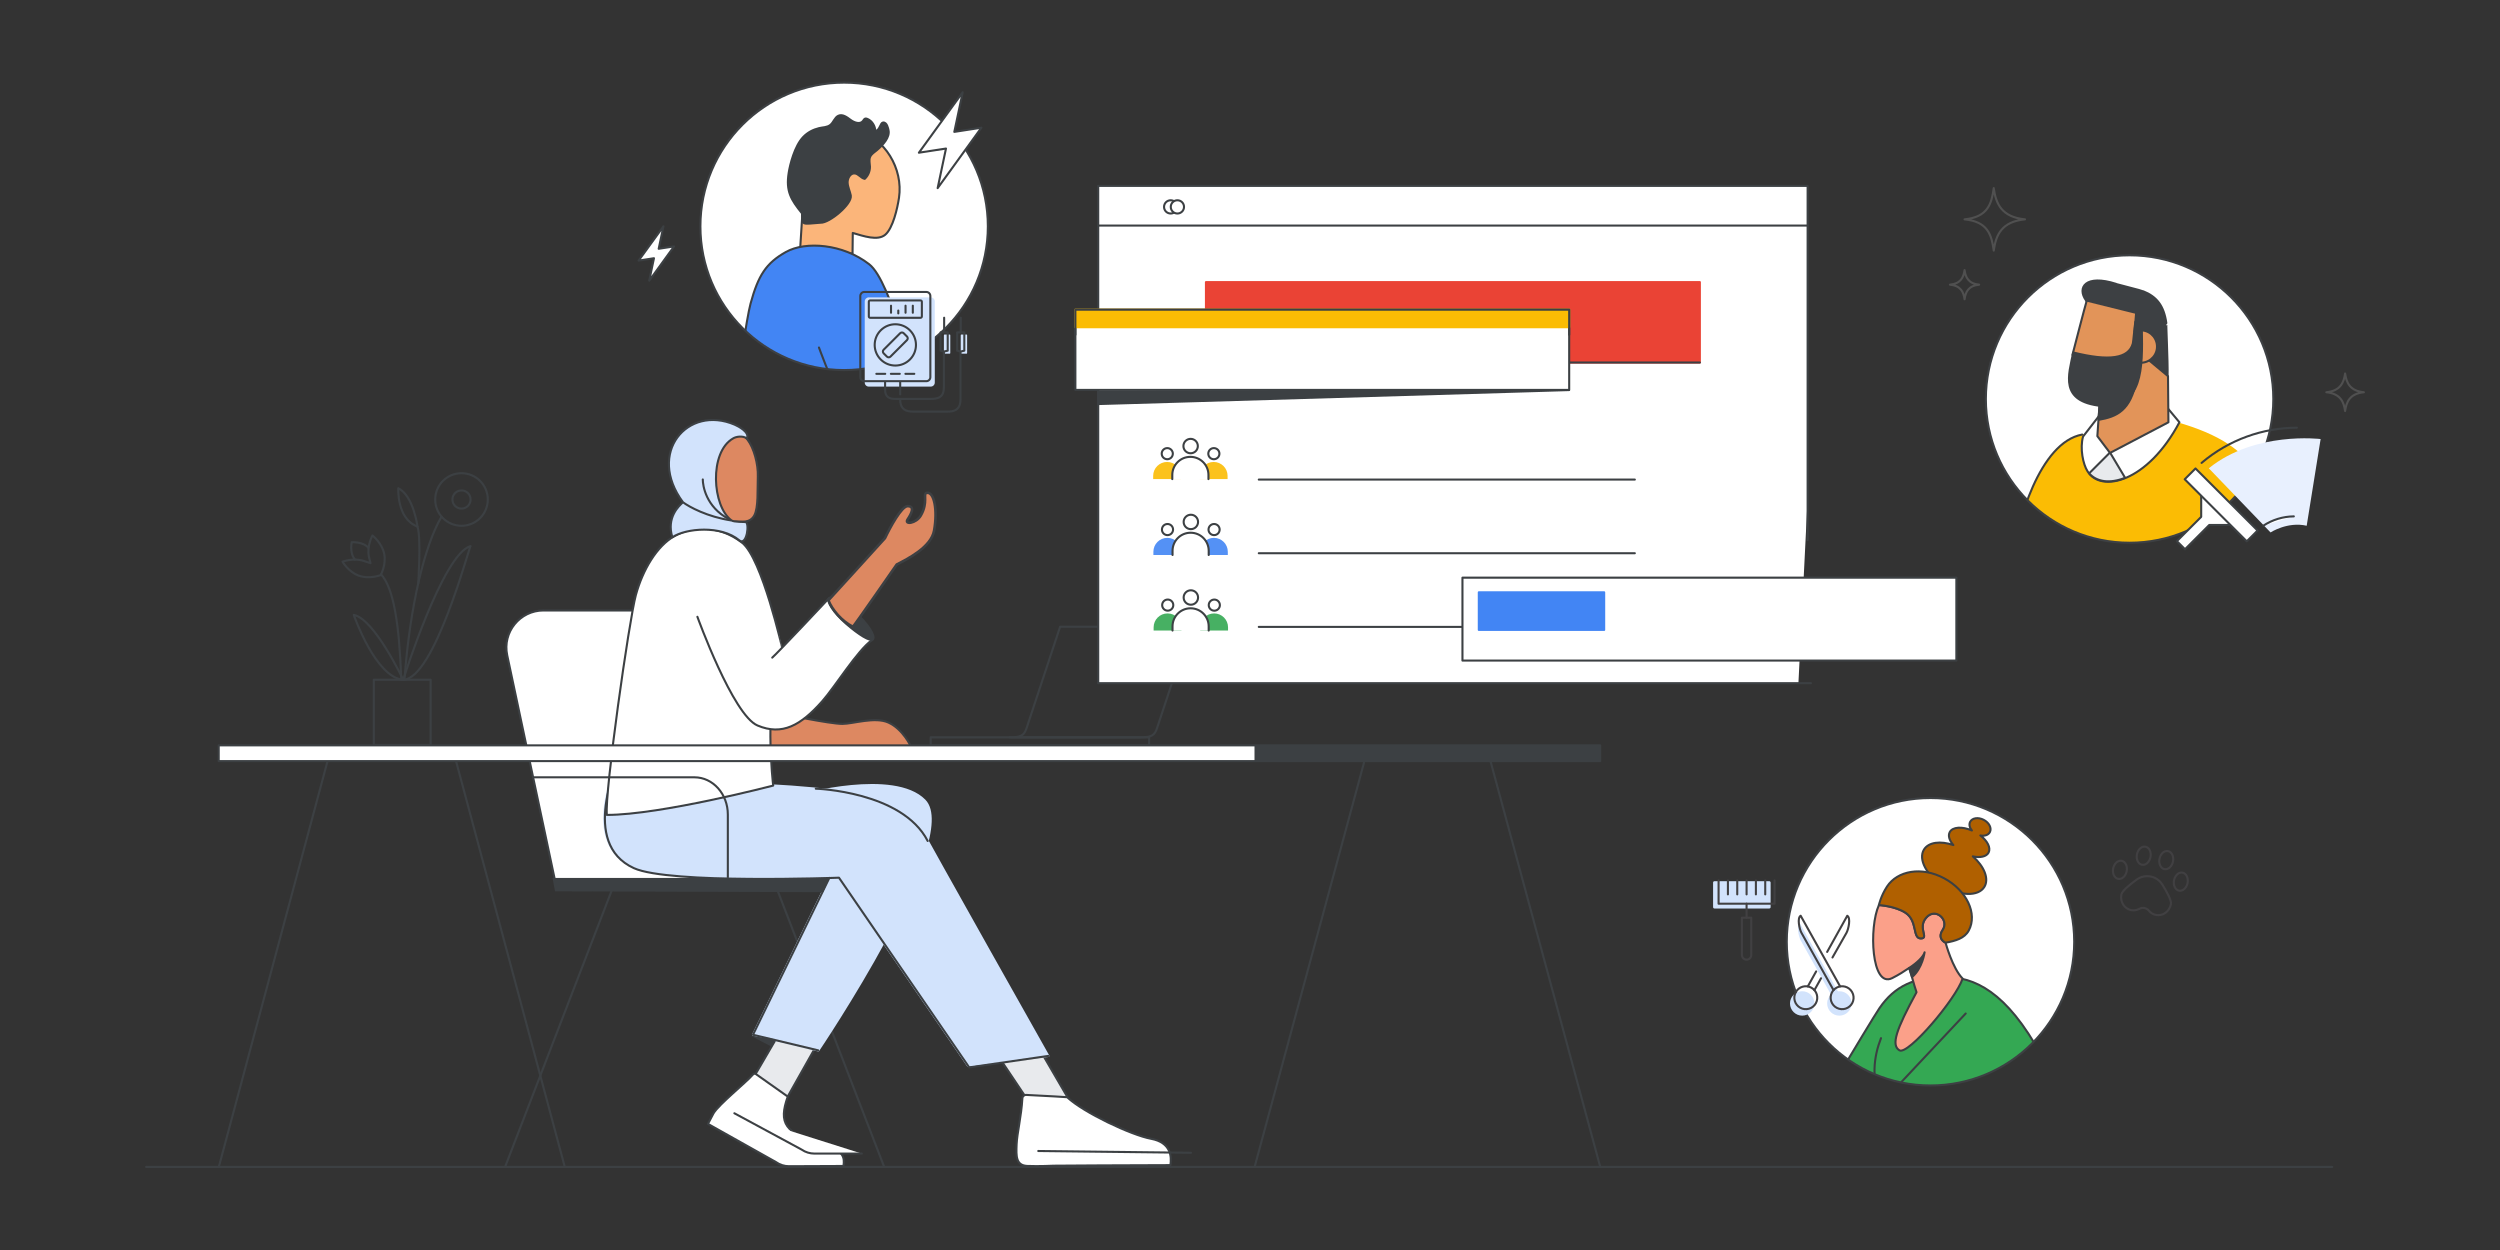<svg xmlns="http://www.w3.org/2000/svg" xmlns:xlink="http://www.w3.org/1999/xlink" id="Hero_image_for_Local_Services_Ads_-_bulk_account_creation" x="0px" y="0px" viewBox="0 0 1200 600" style="enable-background:new 0 0 1200 600;" xml:space="preserve"><rect x="0" y="0" width="1200" height="600" fill="#333333" stroke="none"/> <style type="text/css"> .st0{fill:#FFFFFF;} .st1{clip-path:url(#SVGID_00000046303475445410043960000004146805008150793917_);} .st2{fill:#FBBC04;} .st3{fill:none;stroke:#3D4043;stroke-linecap:round;stroke-linejoin:round;stroke-miterlimit:10;} .st4{fill:#FFFFFF;stroke:#3D4043;stroke-linecap:round;stroke-linejoin:round;stroke-miterlimit:10;} .st5{fill:#E8EAED;} .st6{fill:#3D4043;stroke:#3D4043;stroke-linecap:round;stroke-linejoin:round;stroke-miterlimit:10;} .st7{fill:#E29459;} .st8{fill:#FFFFFF;stroke:#3C4043;stroke-linecap:round;stroke-linejoin:round;stroke-miterlimit:10;} .st9{fill:none;stroke:#3C4043;stroke-linecap:round;stroke-linejoin:round;stroke-miterlimit:10;} .st10{fill:#E8F0FE;} .st11{clip-path:url(#SVGID_00000104675522933539237300000015315899355108952221_);} .st12{fill-rule:evenodd;clip-rule:evenodd;fill:#B06000;} .st13{fill-rule:evenodd;clip-rule:evenodd;fill:#B06000;stroke:#3C4043;stroke-linecap:round;stroke-linejoin:round;stroke-miterlimit:10;} .st14{fill:#34A853;stroke:#3C4043;stroke-linecap:round;stroke-linejoin:round;stroke-miterlimit:10;} .st15{fill:#FBA089;stroke:#3C4043;stroke-linecap:round;stroke-linejoin:round;stroke-miterlimit:10;} .st16{fill:#B06000;stroke:#3C4043;stroke-linecap:round;stroke-linejoin:round;stroke-miterlimit:10;} .st17{fill:#3C4043;stroke:#3C4043;stroke-linecap:round;stroke-linejoin:round;stroke-miterlimit:10;} .st18{fill:#34A853;stroke:#34A853;stroke-linejoin:round;stroke-miterlimit:10;} .st19{clip-path:url(#SVGID_00000132056032093936648790000016512337394343365554_);} .st20{fill:#FBB57A;stroke:#3C4043;stroke-linecap:round;stroke-linejoin:round;stroke-miterlimit:10;} .st21{fill:#4285F4;stroke:#3C4043;stroke-linecap:round;stroke-linejoin:round;stroke-miterlimit:10;} .st22{fill:#4285F4;} .st23{fill:none;stroke:#505050;stroke-linecap:round;stroke-linejoin:round;stroke-miterlimit:10;} .st24{fill:#FFFFFF;stroke:#3C4043;stroke-miterlimit:10;} .st25{fill:#E8EAED;stroke:#3C4043;stroke-linecap:round;stroke-linejoin:round;stroke-miterlimit:10;} .st26{fill:#D2E3FC;stroke:#D2E3FC;stroke-linecap:round;stroke-linejoin:round;} .st27{fill:#3C4043;} .st28{fill:#DD8861;stroke:#3C4043;stroke-linecap:round;stroke-linejoin:round;stroke-miterlimit:10;} .st29{fill:#D2E3FC;} .st30{fill:none;stroke:#3C4043;stroke-linecap:round;stroke-linejoin:round;} .st31{fill:none;stroke:#3C4043;stroke-miterlimit:10;} .st32{fill:#DD8861;stroke:#3D4043;stroke-width:1.245;stroke-linecap:round;stroke-linejoin:round;stroke-miterlimit:10;} .st33{fill:none;stroke:#414042;stroke-linecap:round;stroke-linejoin:round;stroke-miterlimit:10;} .st34{fill-rule:evenodd;clip-rule:evenodd;fill:#D2E3FC;} .st35{fill-rule:evenodd;clip-rule:evenodd;fill:none;stroke:#3C4043;stroke-linecap:round;stroke-linejoin:round;stroke-miterlimit:22.926;} .st36{fill:#EA4335;stroke:#EA4335;stroke-linecap:round;stroke-linejoin:round;stroke-miterlimit:10;} .st37{fill:#4285F4;stroke:#4285F4;stroke-linecap:round;stroke-linejoin:round;stroke-miterlimit:10;} .st38{fill:#FBBC04;stroke:#FBBC04;stroke-linecap:round;stroke-linejoin:round;stroke-miterlimit:10;} .st39{opacity:0.9;fill:#34A853;} .st40{opacity:0.9;fill:#4285F4;} .st41{opacity:0.9;fill:#FBBC04;} </style> <g> <g> <g> <circle class="st0" cx="1022.2" cy="191.53" r="68.99"></circle> <g> <g> <g> <defs> <circle id="SVGID_1_" cx="1022.2" cy="191.53" r="68.99"></circle> </defs> <clipPath id="SVGID_00000077285566587488673360000015229659012981379728_"> <use xlink:href="#SVGID_1_" style="overflow:visible;"></use> </clipPath> <g style="clip-path:url(#SVGID_00000077285566587488673360000015229659012981379728_);"> <g> <path class="st2" d="M999.47,208.58c7.25-0.78,21.56-11.96,33.32-9.02c46.64,10.39,57.23,25.87,62.91,70.16H965.96 C967.92,250.91,979.09,212.3,999.47,208.58z"></path> </g> <g> <path class="st3" d="M965.96,269.73c1.96-18.81,13.13-57.42,33.51-61.15"></path> </g> <g> <g> <path class="st4" d="M999.86,209.56l8.04-10.39l32.34-3.53l5.88,7.06c-15.29,28.81-37.63,34.1-44.1,23.52 C999.86,222.89,998.29,215.24,999.86,209.56z"></path> </g> <g> <path class="st5" d="M1012.8,217.2l7.25,12.15c-7.45,2.94-13.72,1.96-17.25-2.16L1012.8,217.2z"></path> </g> <g> <path class="st3" d="M1012.8,217.2l7.25,12.15c-7.45,2.94-13.72,1.96-17.25-2.16L1012.8,217.2z"></path> </g> <g> <path class="st6" d="M1001.23,144.1c-4.31-6.08-0.2-12.54,14.5-7.84c0.2,0.2,12.74,3.33,12.94,3.53 c6.47,2.55,10,6.86,11.17,15.29c-0.2,0,0.78,18.42,0.59,25.28C1024.16,180.36,1001.23,144.1,1001.23,144.1z"></path> </g> <g> <path class="st7" d="M994.77,170.36l13.33,19.21l-1.37,19.79l6.08,8.04l28.03-14.7l-0.2-22.15l-16.66-13.92l1.37-16.46 l-23.71-5.88C1001.04,146.06,994.77,170.36,994.77,170.36z"></path> </g> <g> <path class="st3" d="M994.77,170.36l13.33,19.21l-1.37,19.79l6.08,8.04l28.03-14.7l-0.2-22.15l-16.66-13.92l1.37-16.46 l-23.71-5.88C1001.04,146.06,994.77,170.36,994.77,170.36z"></path> </g> <g> <path class="st6" d="M1007.31,201.53l0.78-11.96l17.44-7.06C1022.6,197.02,1016.32,199.96,1007.31,201.53z"></path> </g> <g> <path class="st7" d="M1035.53,165.66c-0.39-4.31-4.12-7.45-8.43-7.06c-4.31,0.39-7.45,4.12-7.06,8.43 c0.39,4.31,4.12,7.45,8.43,7.06C1032.59,173.7,1035.73,169.97,1035.53,165.66z"></path> </g> <g> <path class="st3" d="M1028.28,174.09c4.31-0.39,7.45-4.12,7.06-8.43c-0.39-4.31-4.12-7.45-8.43-7.06"></path> </g> <g> <path class="st6" d="M995.16,169.19c-2.16,10.78-6.86,23.52,13.52,25.67c19.79,0.78,19.79-17.83,19.4-37.04 c0,0-2.94-5.1-3.14-3.14c-0.2,0.78-0.98,9.6-1.18,10.19C1021.81,172.13,1012.4,173.5,995.16,169.19z"></path> </g> </g> </g> </g> </g> </g> <circle class="st3" cx="1022.2" cy="191.53" r="68.99"></circle> </g> </g> <g> <polyline class="st8" points="1056.57,237.73 1056.57,248.09 1044.91,259.75 1048.8,263.64 1060.45,251.98 1070.82,251.98 "></polyline> <path class="st9" d="M1102.5,205.29c-16.3,0.07-32.57,5.71-45.74,16.9"></path> <path class="st10" d="M1060.22,224.78l29.64,30.79c0,0,8.13-5.33,17.35-3.21l6.69-41.62 C1113.9,210.74,1082.45,206.82,1060.22,224.78z"></path> <path class="st8" d="M1101.03,247.86c-5.12,0.06-10.23,1.56-14.67,4.5"></path> <rect x="1062.62" y="221.2" transform="matrix(0.707 -0.707 0.707 0.707 141.001 824.933)" class="st8" width="7.33" height="42.13"></rect> </g> <g> <path class="st0" d="M926.63,383.05c38.1,0,68.99,30.89,68.99,68.99s-30.89,68.99-68.99,68.99s-68.99-30.89-68.99-68.99 S888.52,383.05,926.63,383.05z"></path> <g> <defs> <path id="SVGID_00000124844988943401237470000001229793282476158363_" d="M926.63,383.05c38.1,0,68.99,30.89,68.99,68.99 s-30.89,68.99-68.99,68.99s-68.99-30.89-68.99-68.99S888.52,383.05,926.63,383.05z"></path> </defs> <clipPath id="SVGID_00000067234168985533591670000013718226220494152065_"> <use xlink:href="#SVGID_00000124844988943401237470000001229793282476158363_" style="overflow:visible;"></use> </clipPath> <g style="clip-path:url(#SVGID_00000067234168985533591670000013718226220494152065_);"> <g> <path class="st12" d="M946.51,398.63c-1.11-1.33-1.49-2.93-0.82-4.18c0.98-1.88,3.9-2.29,6.5-0.92c2.62,1.37,3.93,4,2.95,5.88 c-0.74,1.42-2.59,2-4.57,1.61c3.41,2.62,5.12,5.95,3.95,8.21c-1.05,1.99-4.08,2.6-7.58,1.82c5.48,4.78,7.94,10.82,5.53,14.69 c-2.9,4.66-11.72,4.42-19.71-0.54c-8.01-4.96-12.15-12.76-9.25-17.42c2.23-3.58,7.94-4.27,14.1-2.15 c-1.9-2.16-2.65-4.48-1.75-6.18C937.19,396.88,941.79,396.6,946.51,398.63z"></path> </g> <path class="st13" d="M946.51,398.63c-1.11-1.33-1.49-2.93-0.82-4.18c0.98-1.88,3.9-2.29,6.5-0.92c2.62,1.37,3.93,4,2.95,5.88 c-0.74,1.42-2.59,2-4.57,1.61c3.41,2.62,5.12,5.95,3.95,8.21c-1.05,1.99-4.08,2.6-7.58,1.82c5.48,4.78,7.94,10.82,5.53,14.69 c-2.9,4.66-11.72,4.42-19.71-0.54c-8.01-4.96-12.15-12.76-9.25-17.42c2.23-3.58,7.94-4.27,14.1-2.15 c-1.9-2.16-2.65-4.48-1.75-6.18C937.19,396.88,941.79,396.6,946.51,398.63z"></path> <path class="st14" d="M1026.76,621.9c0,0-30.4-84.99-46.79-115.12c-16.94-31.19-32.48-37.84-46.59-37.84 c-14.13,0-23.9,4.21-31.25,14.99c-4.16,6.08-41.91,69.6-41.91,69.6l-36.97,5.81v13.16c0,0,20.99,2.59,29.21,3.85 c17.16,2.65,24.36-8.19,28.93-14.57c4.85-6.74,22.9-31.43,22.9-31.43c3.37,21.04,25.29,29.11,30.24,42.54 c4.93,13.43,10.95,27.76,10.95,27.76C979.35,605.61,1003.46,610.34,1026.76,621.9z"></path> <path class="st9" d="M902.06,530.65l7.81,1.29"></path> <path class="st15" d="M942.07,469.72c-4.89-4.91-8.19-17.22-8.19-17.22s-4.27-1.78-1.39-6.11c3.29-4.91-3.57-11.14-8.02-5.78 c-4.11,4.91,1.62,9.84-2.47,9.84s-1.42-8.37-7.29-12.28c-4.91-3.28-12.83-3.73-12.83-3.73c-4.89,10.66-3.63,40.04,6.34,35.07 c3.27-1.63,5.75-3.28,8.19-4.91c1.62,4.91,1.87,6.77,3.52,11.68c-9.84,18.03-12.31,25.44-8.19,27.88 C915.83,506.63,938.79,479.57,942.07,469.72z"></path> <path class="st16" d="M933.88,452.5c4.67-0.84,9.09-2.05,11.13-5.87c4.31-8.01-0.98-19.24-11.82-25.05 c-10.84-5.81-22.43-3.64-27.42,3.97c-2.98,4.58-3.9,8.88-3.9,8.88s7.89,0.45,12.83,3.73c5.86,3.91,3.16,12.28,7.29,12.28 s-1.64-4.91,2.47-9.84c4.45-5.36,11.31,0.87,8.04,5.78C929.61,450.7,933.88,452.5,933.88,452.5z"></path> <path class="st17" d="M916.43,464.61c3.81-2.47,6.83-5.42,7.37-7.5c0,0-0.97,7.65-6.02,11.89L916.43,464.61z"></path> <path class="st18" d="M943.53,486.49l-41.47,44.16l-49.75-9.54l-8.5,19.48c0,0,33.18,17.4,43.11,22.19 c9.94,4.79,26.86,9.21,45.4-8.28c18.34-17.31,36.7-34.62,36.7-34.62"></path> <path class="st9" d="M943.53,486.49l-41.47,44.16l-49.75-9.54l-8.5,19.48c0,0,33.18,17.4,43.11,22.19 c9.94,4.79,26.86,9.21,45.4-8.28c18.34-17.31,36.7-34.62,36.7-34.62"></path> <path class="st9" d="M902.06,530.65l6.17,1.23"></path> <path class="st9" d="M902.88,498.32c-3.44,8.64-5.03,20.71,0.54,29.35"></path> </g> </g> <path class="st3" d="M926.63,383.05c38.1,0,68.99,30.89,68.99,68.99s-30.89,68.99-68.99,68.99s-68.99-30.89-68.99-68.99 S888.52,383.05,926.63,383.05z"></path> </g> <g> <circle class="st0" cx="405.18" cy="108.65" r="68.99"></circle> <g> <defs> <circle id="SVGID_00000168837816673800746350000002415419774398224045_" cx="405.18" cy="108.65" r="68.99"></circle> </defs> <clipPath id="SVGID_00000033347389863426697000000000152166650196357797_"> <use xlink:href="#SVGID_00000168837816673800746350000002415419774398224045_" style="overflow:visible;"></use> </clipPath> <g style="clip-path:url(#SVGID_00000033347389863426697000000000152166650196357797_);"> <path class="st20" d="M380.16,79.91c3.63-13.31,17.56-21.08,31.1-17.36c13.54,3.7,22.33,18.4,20.26,32.37 c-0.77,5.12-2.92,14.61-6.6,17.74c-3.63,3.08-10.42,0.66-15.59-0.84l-0.11,9.79l-25.43,2.34l1.48-23.38 C380.22,95.2,377.98,87.86,380.16,79.91z"></path> <path class="st17" d="M408.37,93.82c-0.41-2.08-1.43-4.02-1.52-6.13c-0.09-2.12,1.32-4.62,3.38-4.46c1.85,0.12,3,2.28,4.83,2.62 c1.62-1.46,2.55-3.66,2.51-5.81c-0.04-1.54-0.52-3.14,0.03-4.58c0.59-1.58,2.22-2.44,3.46-3.52c2.71-2.34,6.25-6.05,5.4-9.53 c-0.14-0.6-0.71-3.92-2.68-3.58c-1.25,0.24-1.38,3.62-3.64,4.2c-0.01-2.54-1.54-4.96-3.76-5.93c-0.35-0.16-0.78-0.28-1.15-0.14 c-0.48,0.2-0.68,0.7-1.01,1.12c-1.4,1.78-4.15,0.8-5.92-0.5c-1.77-1.32-3.89-2.94-5.91-2c-1.75,0.82-2.3,3.18-3.82,4.38 c-1.53,1.24-3.62,1.1-5.45,1.56c-2.87,0.7-5.47,2.06-7.55,4.22c-4.2,4.34-6.42,13.47-7,17.24c-1.4,8.81,1.09,12.89,6.4,19.44 c0.09,6.09-0.09,5.1,8.93,4.48C398,107.16,409.16,97.93,408.37,93.82z"></path> <path class="st21" d="M417.2,126.83c-12.57-9.77-30.49-11.21-39.98-5.87c-9.49,5.33-13.27,11.21-16.96,24.8 c-3.64,13.41-17.28,116.17-16.03,127.98c29.05,0,89.78-15.83,89.78-15.83s-5.73-46.14,5.04-73.37 C439.04,184.53,427.97,135.18,417.2,126.83z"></path> <path class="st22" d="M393.1,166.81c0,0,19.18,53.05,32.45,58.67c13.31,5.63,23.38-0.08,34.89-13.07 c6.85-7.73,19.02-27.43,26.72-32.91c0.14-0.06,0.26-0.16,0.36-0.26c1.64-1.74-2.6-8.33-9.11-14.31 c-6.51-5.99-12.95-9.59-14.57-7.85c0,0-27.23,29.03-30.33,31.75"></path> <path class="st9" d="M393.1,166.81c0,0,19.18,53.05,32.45,58.67c13.31,5.63,23.38-0.08,34.89-13.07 c6.85-7.73,19.02-27.43,26.72-32.91c0.14-0.06,0.26-0.16,0.36-0.26c1.64-1.74-2.6-8.33-9.11-14.31 c-6.51-5.99-12.95-9.59-14.57-7.85c0,0-27.23,29.03-30.33,31.75"></path> <path class="st17" d="M478.42,164.65c6.81,5.95,10.85,12.61,9.43,14.23c-1.42,1.6-7.77-2.46-14.61-8.41 c-6.81-5.95-10.57-12.07-9.15-13.67C465.53,155.18,471.59,158.7,478.42,164.65z"></path> </g> </g> <circle class="st3" cx="405.18" cy="108.65" r="68.99"></circle> </g> <path class="st23" d="M956.99,90.29c1.03,7.51,3.77,13.9,15,15c-11.23,1.1-13.97,7.49-15,15c-1.03-7.51-2.77-13.9-14-15 C954.21,104.19,955.96,97.79,956.99,90.29z"></path> <path class="st23" d="M1125.65,197.28c-0.61-4.45-2.34-8.35-9-9c6.66-0.65,8.39-4.55,9-9c0.61,4.45,2.34,8.35,9,9 C1127.99,188.93,1126.26,192.83,1125.65,197.28z"></path> <path class="st23" d="M942.99,143.64c-0.47-3.46-1.82-6.49-7-7c5.18-0.51,6.53-3.54,7-7c0.48,3.46,1.82,6.49,7,7 C944.81,137.15,943.46,140.18,942.99,143.64z"></path> <path class="st9" d="M372.22,424.82l52.19,135.31"></path> <path class="st24" d="M374.77,422.56H266.39l-22.93-108.02c-2.37-11.07,6.09-21.52,17.41-21.52h71.97c8.4,0,15.65,5.87,17.41,14.08 L374.77,422.56z"></path> <path class="st9" d="M294.63,424.82l-52.19,135.31"></path> <path class="st9" d="M70.15,560.13h1049.31"></path> <path class="st25" d="M402.47,452.59c3.44-4.18,19.24-3.58,19.24-3.58l-44.84,79.52l-15.45-11.07 C361.84,517.76,387.42,470.98,402.47,452.59z"></path> <path class="st25" d="M462.99,482.85l22.07-3.12l27.5,47.21h-19.99L462.99,482.85z"></path> <path class="st26" d="M325.31,374.39l-7.49-7.26c0,0-21.5,37.29,4.54,49.61c26.04,12.32,76.05,3.9,76.05,3.9l-36.97,76.06 l31.33,7.51c0,0,68.8-101.93,51.04-120.02c-14.67-14.94-59.31-2.55-59.31-2.55L325.31,374.39z"></path> <path class="st26" d="M308.26,355.54l-11.38,9.79c0,0-19.37,38.7,6.84,50.64c16.89,7.69,98.42,4.57,98.42,4.57l62.5,91.05 l38.56-4.75c0,0-54.26-96.2-64.4-115c-6.69-12.41-68.53-14.85-68.53-14.85l-11.43-26.38L308.26,355.54z"></path> <path class="st27" d="M360.53,497.29l9.9,5.14l1.78-3.56L360.53,497.29z"></path> <path class="st8" d="M492.56,525.56c10.08,0.45,19.67,1.1,19.67,1.1c7.83,7.35,30.74,18.19,40.28,19.96 c9.54,1.76,9.92,8.54,9.29,12.64c-14.97-0.02-56.09,0.27-56.09,0.27s-7.12,0.36-12.6,0.12c-5.48-0.23-5.38-4.63-5.14-10.34 c0.21-5.34,2.28-13.49,2.76-22.06C490.76,526.29,491.58,525.52,492.56,525.56z"></path> <path class="st9" d="M571.66,553.33l-73.29-0.85"></path> <path class="st8" d="M362.79,515.52l15.33,10.84c-4.47,12.71-1.78,17.68,17.36,23.11c9.38,2.67,10.02,6.11,9.38,10.2 c-5.7-0.02-19.63,0.07-26.11,0.11c-2.26,0.02-4.47-0.69-6.32-2.01l-32.61-18.3l2.69-5.11c2.6-4.31,15.29-14.47,18.92-18.6 C361.77,515.36,362.32,515.27,362.79,515.52z"></path> <path class="st0" d="M413.64,553.72h-22.71c-2.19,0-4.33-0.66-6.12-1.9l-32.31-17.45"></path> <path class="st9" d="M413.64,553.72h-22.71c-2.19,0-4.33-0.66-6.12-1.9l-32.31-17.45"></path> <path class="st9" d="M391.57,378.57c0,0,41.49,1.25,53.72,25.1"></path> <path class="st9" d="M392.76,504.18l-31.33-7.49l36.65-75.28"></path> <path class="st9" d="M296.89,365.33c0,0-18.83,39.45,7.39,51.39c16.89,7.69,98.42,4.57,98.42,4.57l62.5,91.05l38.01-5.5"></path> <path class="st27" d="M395.1,428.24l-128.69-0.41l-1.19-6.43h132.87L395.1,428.24z"></path> <path class="st9" d="M547.53,353.92c5.14,0,6.69-0.87,7.9-4.56l1.64-4.97l14.4-43.56h-62.61c0,0-14.83,44.84-16.06,48.53 c-1.21,3.68-2.76,4.56-7.9,4.56c-3.7,0,33.54,0,54.79,0H547.53z"></path> <path class="st9" d="M551.57,353.92H446.72v3.86h104.85V353.92z"></path> <g> <path class="st9" d="M225.88,262.15c-0.82,0.62-17.34,63.75-32.34,64.14C193.53,326.27,212.58,265.73,225.88,262.15z"></path> <path class="st9" d="M169.8,295.14c0,0,10.45,30.14,23.73,31.13C193.53,326.27,179.75,297.1,169.8,295.14z"></path> <path class="st9" d="M211.84,248.15c-7.95,13.58-15.06,42.49-17.69,78.05"></path> <path class="st9" d="M182.91,275.69c5.98,6.54,8.72,23.45,9.71,50.51"></path> <path class="st9" d="M221.52,252.38c6.97,0,12.62-5.65,12.62-12.62c0-6.97-5.65-12.62-12.62-12.62s-12.62,5.65-12.62,12.62 C208.89,246.73,214.54,252.38,221.52,252.38z"></path> <path class="st9" d="M221.52,244.12c2.41,0,4.36-1.95,4.36-4.36c0-2.41-1.95-4.36-4.36-4.36c-2.41,0-4.36,1.95-4.36,4.36 C217.15,242.17,219.11,244.12,221.52,244.12z"></path> <path class="st9" d="M206.71,326.27h-27.29v31.31h27.29V326.27z"></path> <path class="st9" d="M176.78,262.9c-2.63-3.01-7.97-2.63-7.97-2.63s-1.1,5.25,1.53,8.26"></path> <path class="st9" d="M178.77,257.04c0,0-2.78,5.02-1.67,10.27c0.18,0.82,0.75,3.01,0.75,3.01s-2.24-0.71-3.04-1 c-5.06-1.78-10.4,0.3-10.4,0.3s2.87,4.97,7.92,6.73c5.06,1.78,10.4-0.3,10.4-0.3s2.78-5.02,1.67-10.27 C183.31,260.55,178.77,257.04,178.77,257.04z"></path> <path class="st9" d="M200.4,252.74c1.82,5.77,0.36,26.9,0.36,27.25"></path> <path class="st9" d="M191.2,234.35c0,0-0.91,14.67,9.2,18.41C200.4,252.74,198.52,238.07,191.2,234.35z"></path> </g> <path class="st28" d="M404.36,347.47c5.07,0,15.65-3.56,22.11-0.63c6.94,3.14,10.71,11.4,10.71,11.4L395,358.09l-56.76,0.15 l-14.99-23.14l8.34,1.23c0,0,30.6,4.15,34.04,4.69C376.51,342.78,398.03,347.47,404.36,347.47z"></path> <path class="st28" d="M348.61,258.58c-0.36-4.19,1.72-8.17,4.53-8.23c2.81-0.05,6.77,0.87,8.87-2.86c2.1-3.73,1.51-12.6,1.74-18.66 c0.23-6.06-1.88-13.76-4.9-17.74c-4.43-5.83-11.91-5.53-17.97-5.3c-6.06,0.23-15.66,2.32-16.69,15.58 c-1.16,14.93,6.79,19.13,6.79,21.92c0,2.79-4.07,11.43-4.07,11.43L348.61,258.58z"></path> <path class="st8" d="M356.19,260.5c-11.18-8.69-24.01-7.93-32.45-3.18c-8.44,4.75-15.24,16.22-18.53,28.31 c-3.23,11.93-15.04,95.03-13.92,105.53c25.84,0,79.85-14.08,79.85-14.08s-5.1-41.04,4.48-65.26 C375.61,311.82,365.76,267.93,356.19,260.5z"></path> <path class="st29" d="M322.73,257.88c-2.92-9.49,3.16-15.09,5.11-16.79c-17.59-23.67,2.14-46.93,24.82-37.24 c1.8,0.77,7.3,3.65,5.84,6.57c-2.19-1.46-5.32-0.77-6.57,0c-11.68,6.57-10.11,32.73-0.73,39.43c1.02,0.73,6.57,0.73,6.57,0.73 c2.19,0,0.73,11.8-2.92,8.76C346.09,252.04,329.3,253.5,322.73,257.88z"></path> <path class="st30" d="M351.2,249.85c-11.68-1.75-20.44-6.57-23.36-8.76 M351.2,249.85c1.02,0.73,6.57,0.73,6.57,0.73 c2.19,0,0.73,11.8-2.92,8.76c-8.76-7.3-25.56-5.84-32.13-1.46c-2.92-9.49,3.16-15.09,5.11-16.79 M351.2,249.85 c-9.38-6.7-10.95-32.86,0.73-39.43c1.25-0.77,4.38-1.46,6.57,0c1.46-2.92-4.04-5.8-5.84-6.57c-22.69-9.69-42.41,13.56-24.82,37.24"></path> <path class="st30" d="M349.75,249.12c-10.95-5.84-12.41-16.06-12.41-18.98"></path> <path class="st0" d="M334.75,296.06c0,0,17.06,47.18,28.86,52.18c11.84,5.01,20.79-0.07,31.03-11.62 c6.1-6.88,16.92-24.4,23.76-29.27c0.12-0.05,0.23-0.14,0.32-0.23c1.46-1.55-2.31-7.41-8.1-12.72c-5.79-5.33-11.52-8.53-12.96-6.98 c0,0-24.22,25.82-26.98,28.24"></path> <path class="st9" d="M334.75,296.06c0,0,17.06,47.18,28.86,52.18c11.84,5.01,20.79-0.07,31.03-11.62 c6.1-6.88,16.92-24.4,23.76-29.27c0.12-0.05,0.23-0.14,0.32-0.23c1.46-1.55-2.31-7.41-8.1-12.72c-5.79-5.33-11.52-8.53-12.96-6.98 c0,0-24.22,25.82-26.98,28.24"></path> <path class="st17" d="M410.64,294.14c6.06,5.3,9.65,11.21,8.39,12.65c-1.26,1.42-6.91-2.19-12.99-7.48 c-6.06-5.3-9.4-10.74-8.14-12.16C399.18,285.72,404.56,288.84,410.64,294.14z"></path> <path class="st31" d="M255.94,373.11h77.4c8.85,0,16.02,7.99,16.02,17.87v30.44"></path> <path class="st9" d="M157.22,365.33l-52.19,194.8"></path> <path class="st9" d="M654.71,366.1l-52.5,194.03"></path> <path class="st9" d="M715.43,365.33l52.69,194.8"></path> <path class="st9" d="M218.9,365.33l52.19,194.8"></path> <path class="st8" d="M768.08,357.78h-663.1v7.55h663.1V357.78z"></path> <path class="st27" d="M768.03,357.78H602.16v7.55h165.87V357.78z"></path> <path class="st32" d="M424.8,258.33c0,0-26.26,28.92-27.16,29.83c1.81,4.53,6.34,9.96,11.77,12.68 c0.91-0.91,21.01-29.88,21.01-29.88c5.25-2.72,16.48-8.28,17.93-16.24c1.81-9.96,0-19.01-3.62-18.11 c-1.81,0.45,0.91,4.47-2.72,10.81c-2.25,3.93-8.15,4.58-6.34,1.87c1.81-2.72,3.62-6.34,0-6.34 C432.76,242.94,427.21,253.21,424.8,258.33z"></path> <g> <g> <path class="st33" d="M1031.48,437.15c-1.15-1.4-3.01-1.76-4.61-0.9c-1.17,0.64-2.53,0.89-3.9,0.62 c-3.29-0.64-5.4-3.99-4.72-7.49c0.33-1.7,3.82-4.61,7.32-7.15c4.07-2.95,9.71-1.86,12.37,2.4c2.29,3.66,4.44,7.67,4.11,9.37 c-0.68,3.5-3.89,5.82-7.18,5.18C1033.49,438.92,1032.32,438.18,1031.48,437.15z"></path> <ellipse transform="matrix(0.191 -0.982 0.982 0.191 431.102 1369.821)" class="st33" cx="1046.34" cy="423.45" rx="4.41" ry="3.31"></ellipse> <ellipse transform="matrix(0.191 -0.982 0.982 0.191 413.038 1336.561)" class="st33" cx="1017.14" cy="417.77" rx="4.41" ry="3.31"></ellipse> <ellipse transform="matrix(0.191 -0.982 0.982 0.191 435.605 1354.614)" class="st33" cx="1039.37" cy="413.11" rx="4.41" ry="3.31"></ellipse> <ellipse transform="matrix(0.191 -0.982 0.982 0.191 428.915 1342.295)" class="st33" cx="1028.56" cy="411.01" rx="4.41" ry="3.31"></ellipse> </g> </g> <g> <circle class="st29" cx="882.89" cy="481.65" r="5.86"></circle> <circle class="st29" cx="865.06" cy="481.65" r="5.86"></circle> <path class="st29" d="M882.89,477.1l-18.93-33.9l0,0c-1.77,0.99-0.61,6.43,0.38,8.2l15.39,27.5"></path> <g> <g> <path class="st33" d="M871.59,481.59c1.48-2.65,0.54-6.01-2.12-7.49c-2.65-1.48-6.01-0.54-7.49,2.12 c-1.48,2.65-0.54,6.01,2.12,7.49C866.75,485.19,870.11,484.24,871.59,481.59z"></path> <line class="st33" x1="874.09" y1="469.57" x2="870.92" y2="475.27"></line> <path class="st33" d="M877.03,456.92l9.66-17.35l0,0c1.77,0.99,0.61,6.43-0.38,8.2l-6.72,11.83"></path> <line class="st33" x1="867.76" y1="473.46" x2="871.75" y2="466.28"></line> </g> <g> <path class="st33" d="M879.41,481.59c-1.48-2.65-0.54-6.01,2.12-7.49c2.65-1.48,6.01-0.54,7.49,2.12 c1.48,2.65,0.54,6.01-2.12,7.49C884.25,485.19,880.9,484.24,879.41,481.59z"></path> <path class="st33" d="M883.25,473.46l-18.93-33.9l0,0c-1.77,0.99-0.61,6.43,0.38,8.2l15.39,27.5"></path> </g> </g> </g> <g> <path class="st29" d="M849.9,423.63v11.79c0,0.37-0.3,0.66-0.66,0.66h-26.3c-0.37,0-0.66-0.3-0.66-0.66v-11.79 c0-0.37,0.3-0.66,0.66-0.66h26.3C849.61,422.97,849.9,423.27,849.9,423.63z"></path> <g> <polyline class="st33" points="824.92,422.59 824.92,433.78 851.79,433.78 851.79,422.59 "></polyline> <line class="st33" x1="847.31" y1="422.59" x2="847.31" y2="429.3"></line> <line class="st33" x1="842.83" y1="422.59" x2="842.83" y2="429.3"></line> <line class="st33" x1="838.36" y1="422.59" x2="838.36" y2="429.3"></line> <line class="st33" x1="833.88" y1="422.59" x2="833.88" y2="429.3"></line> <line class="st33" x1="829.4" y1="422.59" x2="829.4" y2="429.3"></line> <line class="st33" x1="838.36" y1="433.78" x2="838.36" y2="440.49"></line> <path class="st33" d="M838.36,460.64L838.36,460.64c1.24,0,2.24-1,2.24-2.24v-17.91h-4.48v17.91 C836.12,459.64,837.12,460.64,838.36,460.64z"></path> </g> </g> <g> <polygon class="st8" points="316.17,119.41 318.45,108.65 306.54,125.08 313.9,123.95 311.64,134.71 323.54,118.28 "></polygon> </g> <g> <polygon class="st8" points="458.07,63.3 462.09,44.3 441.07,73.3 454.07,71.3 450.07,90.3 471.07,61.3 "></polygon> </g> <g> <path class="st34" d="M417,142.74h29.77c1.06,0,1.93,0.87,1.93,1.93v38.97c0,1.06-0.87,1.93-1.93,1.93H417 c-1.06,0-1.93-0.87-1.93-1.93v-38.97C415.08,143.61,415.95,142.74,417,142.74L417,142.74z"></path> <path class="st34" d="M453.25,160.58h2.71c0.1,0,0.18,0.19,0.18,0.41v8.37c0,0.23-0.08,0.41-0.18,0.41h-2.71 c-0.1,0-0.18-0.19-0.18-0.41V161C453.07,160.77,453.15,160.58,453.25,160.58L453.25,160.58z"></path> <path class="st34" d="M461.33,160.58h2.71c0.1,0,0.18,0.19,0.18,0.41v8.37c0,0.23-0.08,0.41-0.18,0.41h-2.71 c-0.1,0-0.18-0.19-0.18-0.41V161C461.15,160.77,461.23,160.58,461.33,160.58L461.33,160.58z"></path> <path class="st35" d="M414.87,140.14h29.77c1.06,0,1.93,0.87,1.93,1.93v38.97c0,1.06-0.87,1.93-1.93,1.93h-29.77 c-1.06,0-1.93-0.87-1.93-1.93v-38.97C412.95,141.01,413.81,140.14,414.87,140.14L414.87,140.14z M436.76,158.55 c3.87,3.87,3.87,10.14,0,14.01c-3.87,3.87-10.14,3.87-14.01,0c-3.87-3.87-3.87-10.14,0-14.01 C426.62,154.68,432.89,154.68,436.76,158.55L436.76,158.55z M461.15,152.51l0,7.04 M461.04,168.75l-1.6-0.43v-8.77h3.43v8.77 L461.04,168.75v22.97c0,1.72-0.34,3.52-1.75,4.67c-1.32,1.07-3,1.18-4.61,1.18h-16.32c-1.59,0-3.23-0.13-4.52-1.18 c-1.41-1.15-1.75-2.95-1.75-4.67 M432.09,189.3v-6.33 M453.07,168.75v16.93c0,2.41-0.53,3.87-1.82,4.8 c-1.45,1.04-3.6,1.01-5.3,1.01h-15.68c-3.29,0.08-5.46-0.76-5.42-4.53v-4.01 M417.66,144.21h24.2c0.35,0,0.63,0.29,0.63,0.63v7.07 c0,0.35-0.29,0.63-0.63,0.63h-24.2c-0.35,0-0.63-0.29-0.63-0.63v-7.07C417.02,144.5,417.31,144.21,417.66,144.21L417.66,144.21z M433.78,159.95l1.58,1.58c0.47,0.47,0.47,1.24,0,1.71l-7.93,7.93c-0.47,0.47-1.24,0.47-1.71,0l-1.58-1.58 c-0.47-0.47-0.47-1.24,0-1.71l7.93-7.93C432.55,159.48,433.32,159.48,433.78,159.95L433.78,159.95z M420.65,179.43h4.26 M427.63,179.43h4.26 M434.6,179.43h4.26 M427.69,146.74v3.37 M431.18,149.06v1.37 M434.66,146.74v3.37 M438.15,146.74v3.37 M453.07,168.75l-1.6-0.43v-8.77h3.43v8.77L453.07,168.75 M453.19,152.51l0,7.04"></path> </g> <path class="st0" d="M863.24,327.92h-336.1V89.24h340.52v24.09v125.94"></path> <path class="st9" d="M869.24,327.92h-342.1V89.24h340.52v24.09v145.94"></path> <path class="st9" d="M604.22,300.91h180.49"></path> <path class="st9" d="M604.22,265.55h180.49"></path> <path class="st9" d="M604.22,230.2h180.49"></path> <path class="st9" d="M527.14,108.27h340.52"></path> <path class="st8" d="M561.92,102.49c1.75,0,3.18-1.42,3.18-3.18s-1.42-3.18-3.18-3.18c-1.75,0-3.18,1.42-3.18,3.18 S560.16,102.49,561.92,102.49z"></path> <path class="st8" d="M565.15,102.49c1.75,0,3.18-1.42,3.18-3.18s-1.42-3.18-3.18-3.18s-3.18,1.42-3.18,3.18 S563.4,102.49,565.15,102.49z"></path> <path class="st36" d="M815.93,135.42H578.86v38.6h237.07V135.42z"></path> <path class="st9" d="M578.86,174.01h237.07"></path> <path class="st9" d="M750.61,150.66l-1.71,13.98"></path> <path class="st8" d="M866.44,277.28h-8.93H701.98v39.8h131.79h10.91h94.37v-39.8H866.44z"></path> <path class="st37" d="M751.57,284.31h-2.27h-39.47v18.05h33.44h2.77H770v-18.05H751.57z"></path> <path class="st17" d="M753.11,187.23l-225.97,0.81v5.9L753.11,187.23z"></path> <path class="st8" d="M753.21,148.65H516.18v38.5h237.03V148.65z"></path> <path class="st38" d="M753.21,148.65H516.18v8.42h237.03V148.65z"></path> <path class="st9" d="M753.21,160.68v-12.03H516.18v12.03"></path> <g> <circle class="st8" cx="571.61" cy="286.8" r="3.46"></circle> <path class="st39" d="M589.47,302.66H576.1v-1.54c0-3.69,2.99-6.68,6.68-6.68l0,0c3.69,0,6.68,2.99,6.68,6.68V302.66z"></path> <circle class="st8" cx="582.87" cy="290.46" r="2.67"></circle> <path class="st39" d="M567.11,302.66h-13.37v-1.54c0-3.69,2.99-6.68,6.68-6.68l0,0c3.69,0,6.68,2.99,6.68,6.68V302.66z"></path> <circle class="st8" cx="560.51" cy="290.45" r="2.67"></circle> <path class="st8" d="M562.81,302.66v-2c0-4.8,3.89-8.68,8.68-8.68l0,0c4.8,0,8.68,3.89,8.68,8.68v2"></path> </g> <g> <circle class="st8" cx="571.61" cy="250.53" r="3.46"></circle> <path class="st40" d="M589.36,266.39h-13.37v-1.54c0-3.69,2.99-6.68,6.68-6.68l0,0c3.69,0,6.68,2.99,6.68,6.68V266.39z"></path> <circle class="st8" cx="582.76" cy="254.19" r="2.67"></circle> <path class="st40" d="M567,266.39h-13.37v-1.54c0-3.69,2.99-6.68,6.68-6.68h0c3.69,0,6.68,2.99,6.68,6.68V266.39z"></path> <circle class="st8" cx="560.4" cy="254.19" r="2.67"></circle> <path class="st8" d="M580.18,266.39v-2c0-4.8-3.89-8.68-8.68-8.68l0,0c-4.8,0-8.68,3.89-8.68,8.68v2"></path> </g> <g> <circle class="st8" cx="571.5" cy="214.11" r="3.46"></circle> <path class="st41" d="M589.25,229.96h-13.37v-1.54c0-3.69,2.99-6.68,6.68-6.68l0,0c3.69,0,6.68,2.99,6.68,6.68V229.96z"></path> <circle class="st8" cx="582.65" cy="217.76" r="2.67"></circle> <path class="st41" d="M566.89,229.96h-13.37v-1.54c0-3.69,2.99-6.68,6.68-6.68h0c3.69,0,6.68,2.99,6.68,6.68V229.96z"></path> <circle class="st8" cx="560.29" cy="217.76" r="2.67"></circle> <path class="st8" d="M562.7,229.97v-2c0-4.8,3.89-8.68,8.68-8.68l0,0c4.8,0,8.68,3.89,8.68,8.68v2"></path> </g> </g> </svg>